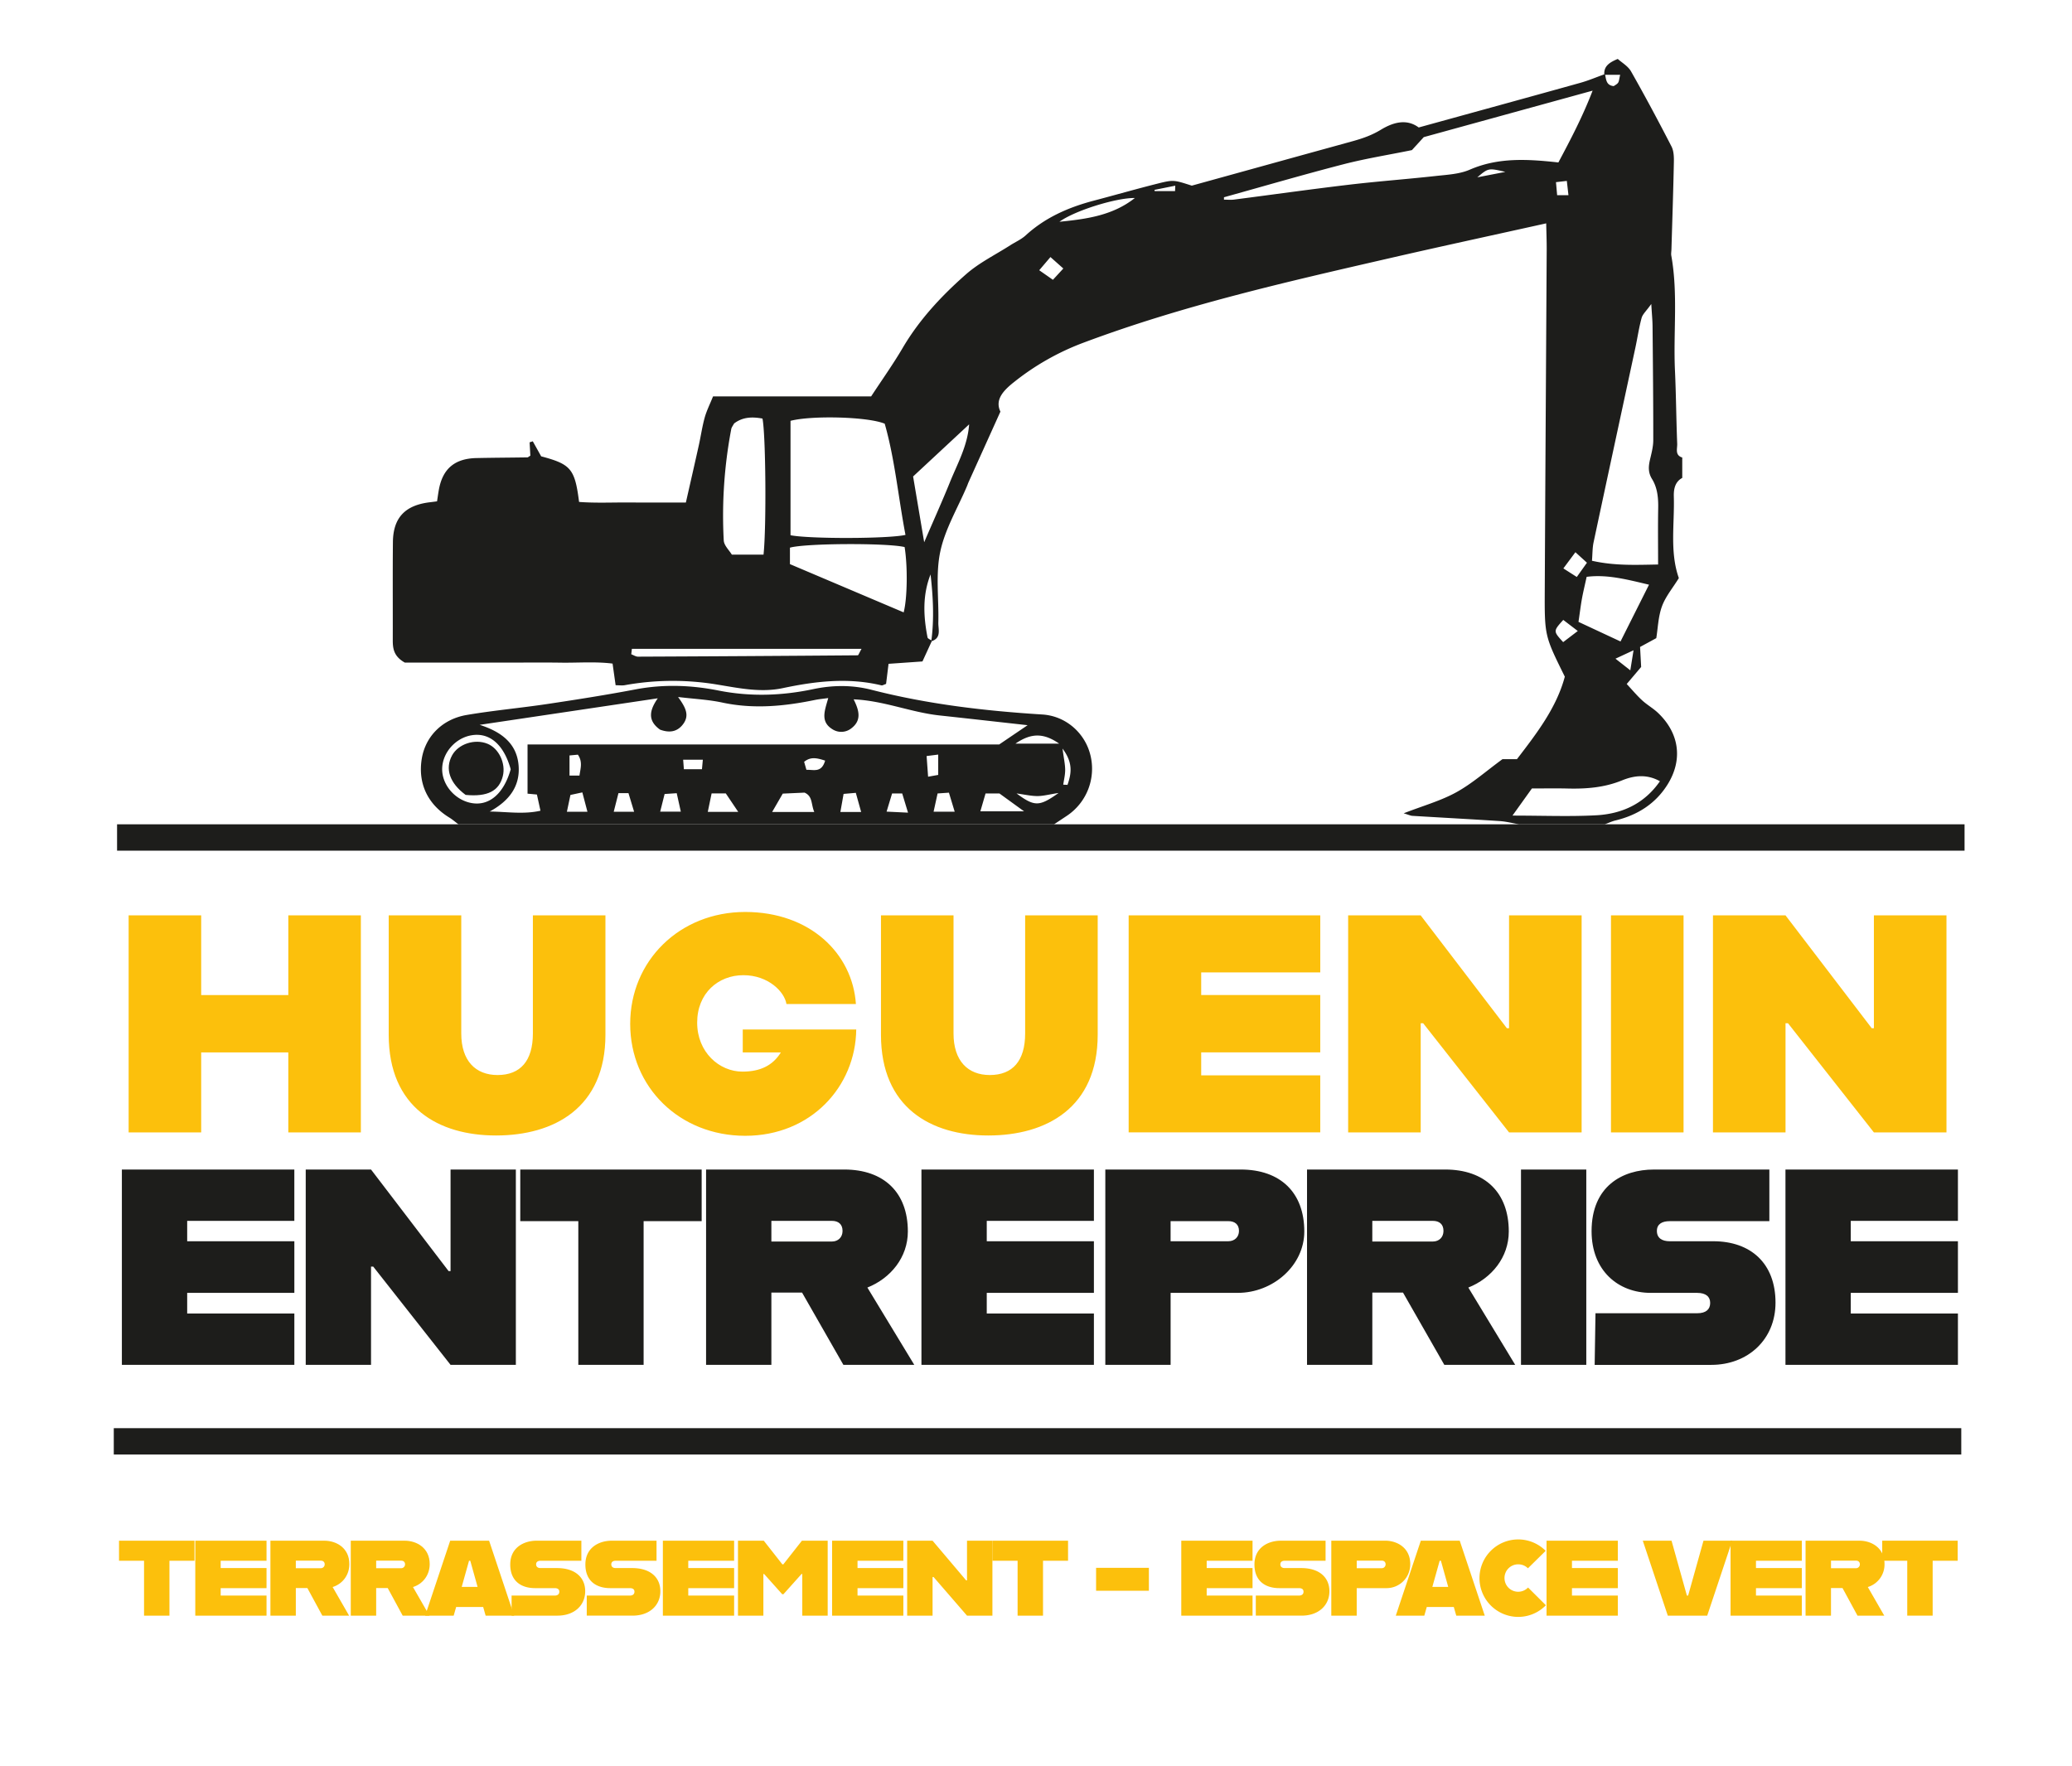 <svg xmlns="http://www.w3.org/2000/svg" xmlns:xlink="http://www.w3.org/1999/xlink" viewBox="0 0 133.682 113.971"><path d="M23.282 59.064v14.003h-4.681v-5.161H12.98v5.161H8.299V59.064h4.681v5.141h5.622v-5.141h4.68zm1.797 7.701v-7.701h4.681v7.621c0 1.761.92 2.681 2.341 2.681 1.48 0 2.28-.92 2.28-2.681v-7.621h4.681v7.701c0 4.722-3.321 6.502-7.062 6.502-3.68 0-6.921-1.78-6.921-6.502zm15.58-.7c0-4.061 3.181-7.221 7.421-7.221 4.182 0 6.922 2.681 7.142 5.94H50.74c-.119-.779-1.16-1.86-2.78-1.86-1.62 0-2.98 1.161-2.98 3.062s1.42 3.16 2.921 3.16c1.16 0 1.961-.4 2.48-1.24h-2.46v-1.48h7.322c-.041 3.681-2.921 6.861-7.162 6.861-4.241-.001-7.422-3.141-7.422-7.222zm16.18.7v-7.701h4.681v7.621c0 1.761.92 2.681 2.341 2.681 1.479 0 2.28-.92 2.28-2.681v-7.621h4.681v7.701c0 4.722-3.32 6.502-7.062 6.502-3.68 0-6.921-1.78-6.921-6.502zm20.66-4.021v1.46h7.682v3.701h-7.682v1.48h7.682v3.681H72.819V59.064h12.362v3.681h-7.682zm9.48-3.68h4.681l5.562 7.281h.14v-7.281h4.682v14.003h-4.682l-5.541-7.042h-.16v7.042H86.98V59.064zm16.959 0h4.682v14.003h-4.682V59.064zm6.58 0h4.681l5.562 7.281h.14v-7.281h4.682v14.003H120.9l-5.541-7.042h-.16v7.042h-4.681V59.064z" fill="#FCC00C"/><path d="M12.077 78.776v1.314h6.914v3.331h-6.914v1.332h6.914v3.313H7.863V75.463H18.99v3.312h-6.913zm7.648-3.313h4.213l5.005 6.554h.126v-6.554h4.213v12.604H29.07l-4.988-6.338h-.144v6.338h-4.213V75.463zm17.587 3.331h-3.745v-3.331H45.27v3.331h-3.745v9.272h-4.213v-9.272zm14.436 4.61h-1.98v4.663h-4.213V75.463h8.913c2.557 0 4.105 1.477 4.105 3.997 0 1.675-1.116 3.024-2.611 3.619l3.025 4.987h-4.573l-2.666-4.662zm-1.98-3.295h3.907c.396 0 .685-.271.685-.685 0-.45-.289-.648-.685-.648h-3.907v1.333zm13.896-1.333v1.314h6.913v3.331h-6.913v1.332h6.913v3.313H59.45V75.463h11.127v3.312h-6.913zm20.487.684c0 2.215-2.035 3.961-4.285 3.961h-4.34v4.646h-4.213V75.463h8.732c2.557 0 4.106 1.477 4.106 3.997zm-4.214-.036c0-.433-.288-.63-.684-.63h-3.728v1.296h3.728c.396 0 .684-.269.684-.666zm10.583 3.98h-1.98v4.663h-4.213V75.463h8.912c2.557 0 4.105 1.477 4.105 3.997 0 1.675-1.116 3.024-2.61 3.619l3.024 4.987h-4.573l-2.665-4.662zm-1.981-3.295h3.907c.396 0 .685-.271.685-.685 0-.45-.288-.648-.685-.648h-3.907v1.333zm9.593-4.646h4.213v12.604h-4.213V75.463zm4.806 9.273h6.572c.559 0 .828-.252.828-.666 0-.396-.27-.648-.846-.648h-2.989c-2.106 0-3.817-1.44-3.817-3.979 0-2.916 1.999-3.979 4.016-3.979h7.454v3.331h-6.428c-.486 0-.828.18-.828.63 0 .468.342.666.828.666h2.809c2.413 0 4.016 1.423 4.016 3.961 0 2.396-1.801 4.016-4.142 4.016h-7.526l.053-3.332zm16.47-5.96v1.314h6.914v3.331h-6.914v1.332h6.914v3.313h-11.127V75.463h11.127v3.312h-6.914z" fill="#1D1D1B"/><defs><path id="a" d="M-37.388 3.802h208.654v101.947H-37.388z"/></defs><clipPath id="b"><use xlink:href="#a" overflow="visible"/></clipPath><g clip-path="url(#b)" fill="#FCC00C"><path d="M9.294 100.707H7.679v-1.295h4.869v1.295h-1.615v3.542H9.294v-3.542zm4.944 0v.472h2.958v1.295h-2.958v.48h2.958v1.295h-4.597v-4.837h4.597v1.295h-2.958zm7.223 1.696l1.063 1.847h-1.727l-.967-1.783h-.744v1.783h-1.639v-4.837h3.478c.775 0 1.615.463 1.615 1.511 0 .735-.471 1.294-1.079 1.479zm-2.375-1.216h1.623c.128 0 .24-.111.24-.248 0-.159-.112-.239-.24-.239h-1.623v.487zm7.559 1.216l1.063 1.847h-1.727l-.967-1.783h-.744v1.783h-1.639v-4.837h3.478c.775 0 1.615.463 1.615 1.511 0 .735-.471 1.294-1.079 1.479zm-2.375-1.216h1.623c.128 0 .24-.111.24-.248 0-.159-.112-.239-.24-.239H24.27v.487z"/><path d="M31.173 103.69H29.43l-.16.56h-1.839l1.615-4.837h2.51l1.615 4.837h-1.839l-.159-.56zm-.36-1.296l-.472-1.687h-.08l-.472 1.687h1.024z"/><path d="M33.007 102.954h2.783c.208 0 .296-.112.296-.248 0-.152-.096-.232-.304-.232h-1.255c-.912 0-1.607-.463-1.607-1.526 0-1.12.919-1.535 1.695-1.535h2.894v1.295H34.87c-.2 0-.28.104-.28.231s.08.24.28.24h1.071c1.151 0 1.815.592 1.815 1.495s-.688 1.575-1.791 1.575h-2.958v-1.295zm4.848 0h2.783c.208 0 .296-.112.296-.248 0-.152-.096-.232-.304-.232h-1.255c-.912 0-1.607-.463-1.607-1.526 0-1.12.919-1.535 1.695-1.535h2.895v1.295h-2.639c-.2 0-.28.104-.28.231s.08.24.28.24h1.071c1.151 0 1.815.592 1.815 1.495s-.688 1.575-1.791 1.575h-2.958v-1.295zm6.551-2.247v.472h2.958v1.295h-2.958v.48h2.958v1.295h-4.597v-4.837h4.597v1.295h-2.958zm3.208-1.295h1.663l1.199 1.526h.064l1.199-1.526h1.662v4.837h-1.639v-2.687h-.048l-1.167 1.304h-.08l-1.167-1.304h-.048v2.687h-1.639v-4.837zm7.712 1.295v.472h2.957v1.295h-2.957v.48h2.957v1.295h-4.597v-4.837h4.597v1.295h-2.957zm3.201-1.295h1.64l2.166 2.559h.057v-2.559h1.639v4.837H62.39l-2.159-2.494h-.063v2.494h-1.64v-4.837zm7.127 1.295H64.04v-1.295h4.869v1.295h-1.615v3.542h-1.64v-3.542zm5.064.456h3.406v1.479h-3.406v-1.479zm7.136-.456v.472h2.958v1.295h-2.958v.48h2.958v1.295h-4.598v-4.837h4.598v1.295h-2.958zm3.169 2.247h2.782c.208 0 .296-.112.296-.248 0-.152-.096-.232-.304-.232h-1.256c-.911 0-1.606-.463-1.606-1.526 0-1.12.919-1.535 1.694-1.535h2.895v1.295h-2.639c-.199 0-.279.104-.279.231s.08.24.279.24h1.072c1.15 0 1.814.592 1.814 1.495s-.688 1.575-1.791 1.575h-2.958v-1.295zm9.964-2.031c0 .903-.712 1.551-1.527 1.551h-1.927v1.775h-1.64v-4.837h3.479c.776 0 1.615.463 1.615 1.511zm-1.59.016c0-.159-.112-.239-.24-.239h-1.623v.487h1.623c.127 0 .24-.111.24-.248zm4.399 2.751h-1.743l-.159.56h-1.84l1.615-4.837h2.511l1.615 4.837h-1.839l-.16-.56zm-.359-1.296l-.472-1.687h-.08l-.472 1.687h1.024zm2.017-.568a2.499 2.499 0 014.27-1.759l-1.144 1.127a.874.874 0 00-.624-.256.88.88 0 00-.888.88.882.882 0 001.52.616l1.151 1.144a2.494 2.494 0 01-1.783.752 2.502 2.502 0 01-2.502-2.504zm5.967-1.119v.472h2.958v1.295h-2.958v.48h2.958v1.295h-4.598v-4.837h4.598v1.295h-2.958zm4.569-1.295h1.855l.991 3.542h.08l.991-3.542h1.854l-1.614 4.837h-2.543l-1.614-4.837z"/><path d="M113.293 100.707v.472h2.958v1.295h-2.958v.48h2.958v1.295h-4.598v-4.837h4.598v1.295h-2.958zm7.215 1.696l1.062 1.847h-1.727l-.968-1.783h-.743v1.783h-1.64v-4.837h3.479c.775 0 1.615.463 1.615 1.511a1.52 1.52 0 01-1.078 1.479zm-2.375-1.216h1.623c.128 0 .24-.111.24-.248 0-.159-.112-.239-.24-.239h-1.623v.487z"/><path d="M123.053 100.707h-1.615v-1.295h4.869v1.295h-1.615v3.542h-1.639v-3.542z"/></g><path fill="none" stroke="#1D1D1B" d="M7.841 92.652h118.197v.701H7.841z"/><path d="M8.053 53.689H126.25v.701H8.053z"/><path fill="none" stroke="#1D1D1B" d="M8.053 53.688H126.25v.701H8.053z"/><g fill="#1D1D1B"><path d="M75.813 12.331l.013-.349-1.342.27.015.079h1.314zm21.31-1.24c-1.091-.255-1.091-.255-1.809.351l1.809-.351m7.105 31.41l.957.752.208-1.294-1.165.542m-3.839-30.748l.075.842h.73l-.105-.922-.7.08m1.407 28.962l-.937-.716c-.652.726-.652.726-.006 1.434l.943-.718m-33.192-23.39l-.831-.739-.724.851.883.617.672-.729m33.039 18.306l-.777 1.045.866.553.655-.92-.744-.678M73.219 12.777c-1.173-.025-3.877.808-4.865 1.532 1.795-.176 3.453-.418 4.865-1.532M40.768 41.864l-.04.353c.146.053.292.155.437.154 4.726-.02 9.452-.049 14.177-.087.042 0 .083-.137.243-.417-5.018-.004-9.917-.001-14.817-.003m18.859-6.876c.634-1.473 1.171-2.661 1.659-3.869.487-1.205 1.141-2.353 1.241-3.738a5549.29 5549.29 0 01-3.615 3.363l.715 4.244m42.215 5.138l2.711 1.265 1.839-3.664c-1.399-.329-2.682-.677-4.024-.507-.119.547-.223.969-.301 1.396-.077.425-.129.855-.225 1.51m-4.259 12.5c1.993 0 3.702.071 5.401-.02 1.672-.09 3.111-.75 4.112-2.197-.843-.473-1.666-.373-2.447-.054-1.126.46-2.286.553-3.477.525-.782-.019-1.565-.004-2.336-.004l-1.253 1.75m-48.321-16.84c.192-1.771.144-7.769-.068-8.778-.644-.12-1.27-.112-1.831.317-.068.131-.16.241-.184.363a29.84 29.84 0 00-.484 7.183c.017.327.356.638.521.915h2.046zm1.704.614l7.337 3.113c.236-.897.266-2.931.062-4.214-1.11-.27-6.391-.25-7.399.039V36.4zm55.572-16.784c-.322.452-.556.654-.624.9-.173.63-.265 1.282-.403 1.923-.899 4.183-1.804 8.365-2.695 12.55-.078.366-.068.751-.105 1.194 1.481.334 2.851.265 4.267.242 0-1.279-.016-2.458.006-3.636.012-.666-.048-1.317-.399-1.883-.259-.419-.231-.81-.13-1.246.096-.414.211-.838.211-1.257.003-2.451-.023-4.901-.046-7.352-.003-.378-.042-.756-.082-1.435m-27.569-6.888v.154c.215 0 .434.024.645-.003 2.473-.318 4.941-.667 7.417-.96 1.868-.221 3.746-.358 5.616-.565.736-.081 1.52-.118 2.182-.406 1.85-.804 3.74-.682 5.716-.466.773-1.453 1.552-2.925 2.208-4.633L91.859 8.848l-.765.838c-1.531.312-2.992.545-4.417.913-2.58.667-5.14 1.415-7.708 2.129M51.003 34.536c1.23.243 6.339.231 7.417-.022-.462-2.415-.684-4.88-1.34-7.175-1.1-.457-4.724-.54-6.077-.185v7.382zm47.006 18.653c-.417-.072-.83-.182-1.25-.209-1.879-.124-3.759-.224-5.638-.338-.117-.008-.23-.066-.558-.164 1.253-.488 2.389-.802 3.394-1.356 1.025-.564 1.921-1.363 2.979-2.136h.934c1.277-1.666 2.555-3.319 3.089-5.324-1.297-2.628-1.309-2.628-1.294-5.589.036-7.317.084-14.633.125-21.95.003-.558-.02-1.116-.032-1.711-3.439.764-6.752 1.478-10.055 2.237-6.696 1.539-13.397 3.058-19.849 5.482a16.35 16.35 0 00-4.434 2.525c-.699.553-1.241 1.143-.875 1.904l-2.059 4.561c-.036.08-.062.164-.096.244-.597 1.411-1.42 2.773-1.728 4.244-.307 1.464-.083 3.037-.122 4.562-.012.438.217 1.005-.456 1.21.195-1.442.117-2.878-.046-4.316-.528 1.338-.461 2.698-.196 4.061.017.088.188.146.287.218l-.614 1.336-2.187.153-.16 1.297c-.143.047-.231.109-.3.093-2.141-.517-4.257-.268-6.371.18-1.409.298-2.803.002-4.178-.224a17.392 17.392 0 00-6.008.032c-.168.031-.346.004-.592.004l-.197-1.397c-1.09-.138-2.217-.044-3.337-.06-1.14-.017-2.281-.004-3.421-.004h-6.645c-.728-.41-.779-.92-.778-1.464.006-2.104-.011-4.208.009-6.311.015-1.571.784-2.379 2.377-2.57.128-.015.255-.032.471-.06.035-.231.069-.475.111-.718.239-1.375 1.018-2.045 2.433-2.075 1.095-.023 2.191-.027 3.287-.044.037 0 .074-.041.189-.109l-.048-.862.205-.066.541.97c1.917.51 2.174.804 2.445 2.942 1.097.083 2.224.025 3.347.035 1.138.01 2.276.002 3.544.002.281-1.24.562-2.462.833-3.685.133-.598.218-1.208.382-1.797.125-.448.34-.872.538-1.365h10.2c.706-1.078 1.415-2.072 2.031-3.121 1.08-1.839 2.518-3.376 4.097-4.764.845-.742 1.893-1.254 2.851-1.868.331-.212.707-.375.992-.636 1.263-1.157 2.77-1.813 4.4-2.242 1.352-.356 2.697-.742 4.053-1.084 1.092-.276 1.097-.256 2.264.117l7.495-2.073c.97-.268 1.942-.533 2.912-.803.623-.174 1.206-.376 1.787-.729.719-.436 1.622-.761 2.446-.149 3.515-.969 6.975-1.917 10.43-2.881.539-.151 1.057-.374 1.585-.563.088.32.054.727.57.775.085-.063.213-.121.28-.219.065-.096.066-.233.134-.512h-1.025c-.039-.53.287-.784.87-1.022.259.236.66.461.855.803.906 1.594 1.77 3.212 2.609 4.842.15.29.162.677.155 1.018-.038 1.879-.102 3.757-.157 5.636-.004.13-.031.266-.009.392.443 2.464.122 4.953.237 7.428.072 1.571.081 3.145.144 4.717.012.31-.161.731.326.883v1.315c-.492.262-.557.77-.544 1.209.052 1.771-.273 3.566.324 5.256-.394.639-.858 1.188-1.089 1.821-.242.664-.261 1.408-.367 2.053l-1.046.569.07 1.29-.931 1.1c.354.38.652.739.992 1.051.319.294.709.512 1.024.81 1.376 1.306 1.62 3.02.619 4.623-.777 1.244-1.941 1.977-3.36 2.32-.237.058-.462.166-.693.25h-5.527z"/><path d="M68.551 48.302c.085.637.168.999.172 1.362.004.321-.079.644-.124.967l.275.012c.237-.701.389-1.4-.323-2.341m-15.315.777c-.543-.178-.937-.262-1.355.078l.148.515c.473-.017.974.212 1.207-.593m7.296-.39l-.749.094.096 1.334.653-.116v-1.312zm-23.146 1.356c.061-.448.221-.887-.102-1.35l-.54.05v1.3h.642zm7.96-1.026h-1.27l.047.616h1.166l.057-.616m20.171-1.037h2.817c-1.006-.701-1.812-.691-2.817 0m2.782 3.184c-.619.096-.992.2-1.366.2-.405 0-.81-.096-1.347-.169 1.166.859 1.461.858 2.713-.031m-9.715 1.27l-.375-1.237h-.653l-.355 1.171 1.383.066m-18.682-1.258l-.305 1.2h1.315l-.364-1.2h-.646zm-3.327 1.201h1.326l-.329-1.25-.768.165-.229 1.085m7.351-.006l-.265-1.192-.781.052-.286 1.14h1.332zm11.634.019l-.344-1.234-.789.069-.207 1.165h1.34zm6.035-.018l-.372-1.227-.731.051-.258 1.176h1.361zm-15.683-1.179l-.247 1.192h1.965l-.802-1.192h-.916zm18.573.005h-.899l-.335 1.15h2.82l-1.586-1.15m-11.949 1.192c-.217-.509-.093-1.016-.628-1.248l-1.406.064-.684 1.184h2.718zM32.95 49.638c-.443-1.599-1.361-2.383-2.513-2.197-1.056.171-1.9 1.134-1.909 2.178-.009 1.03.834 2.007 1.895 2.197 1.133.203 2.078-.594 2.527-2.178m1.086-1.601h30.43l1.834-1.244c-1.953-.217-3.821-.428-5.69-.63-1.842-.2-3.588-.953-5.535-1.038.371.735.517 1.362-.145 1.868a1.048 1.048 0 01-1.237.052c-.803-.502-.459-1.247-.257-2.003-.343.048-.599.07-.85.121-1.988.411-3.974.602-5.993.168-.875-.188-1.782-.229-2.845-.357.481.666.751 1.17.332 1.741-.404.549-.939.568-1.493.366-.815-.578-.694-1.244-.148-2.023L30.947 46.77c1.349.431 2.384 1.159 2.51 2.6.121 1.389-.643 2.333-1.863 2.994 1.109.011 2.186.195 3.276-.053l-.229-1.044-.605-.056v-3.174zm-4.458 5.152c-.197-.147-.384-.311-.593-.439-1.394-.855-2.03-2.203-1.774-3.786.232-1.438 1.318-2.564 2.906-2.832 1.723-.292 3.469-.448 5.199-.707 1.9-.285 3.8-.584 5.687-.942 1.795-.342 3.582-.279 5.347.072 2.058.409 4.092.34 6.121-.089 1.269-.268 2.525-.274 3.769.046 3.616.928 7.298 1.359 11.015 1.591 1.527.096 2.756 1.212 3.097 2.625a3.65 3.65 0 01-1.514 3.908l-.833.553H29.578z"/><path d="M30.042 51.291c-1.027-.759-1.345-1.68-.877-2.546.402-.743 1.468-1.093 2.293-.752.73.3 1.188 1.271.983 2.086-.242.966-.993 1.345-2.399 1.212"/></g></svg>